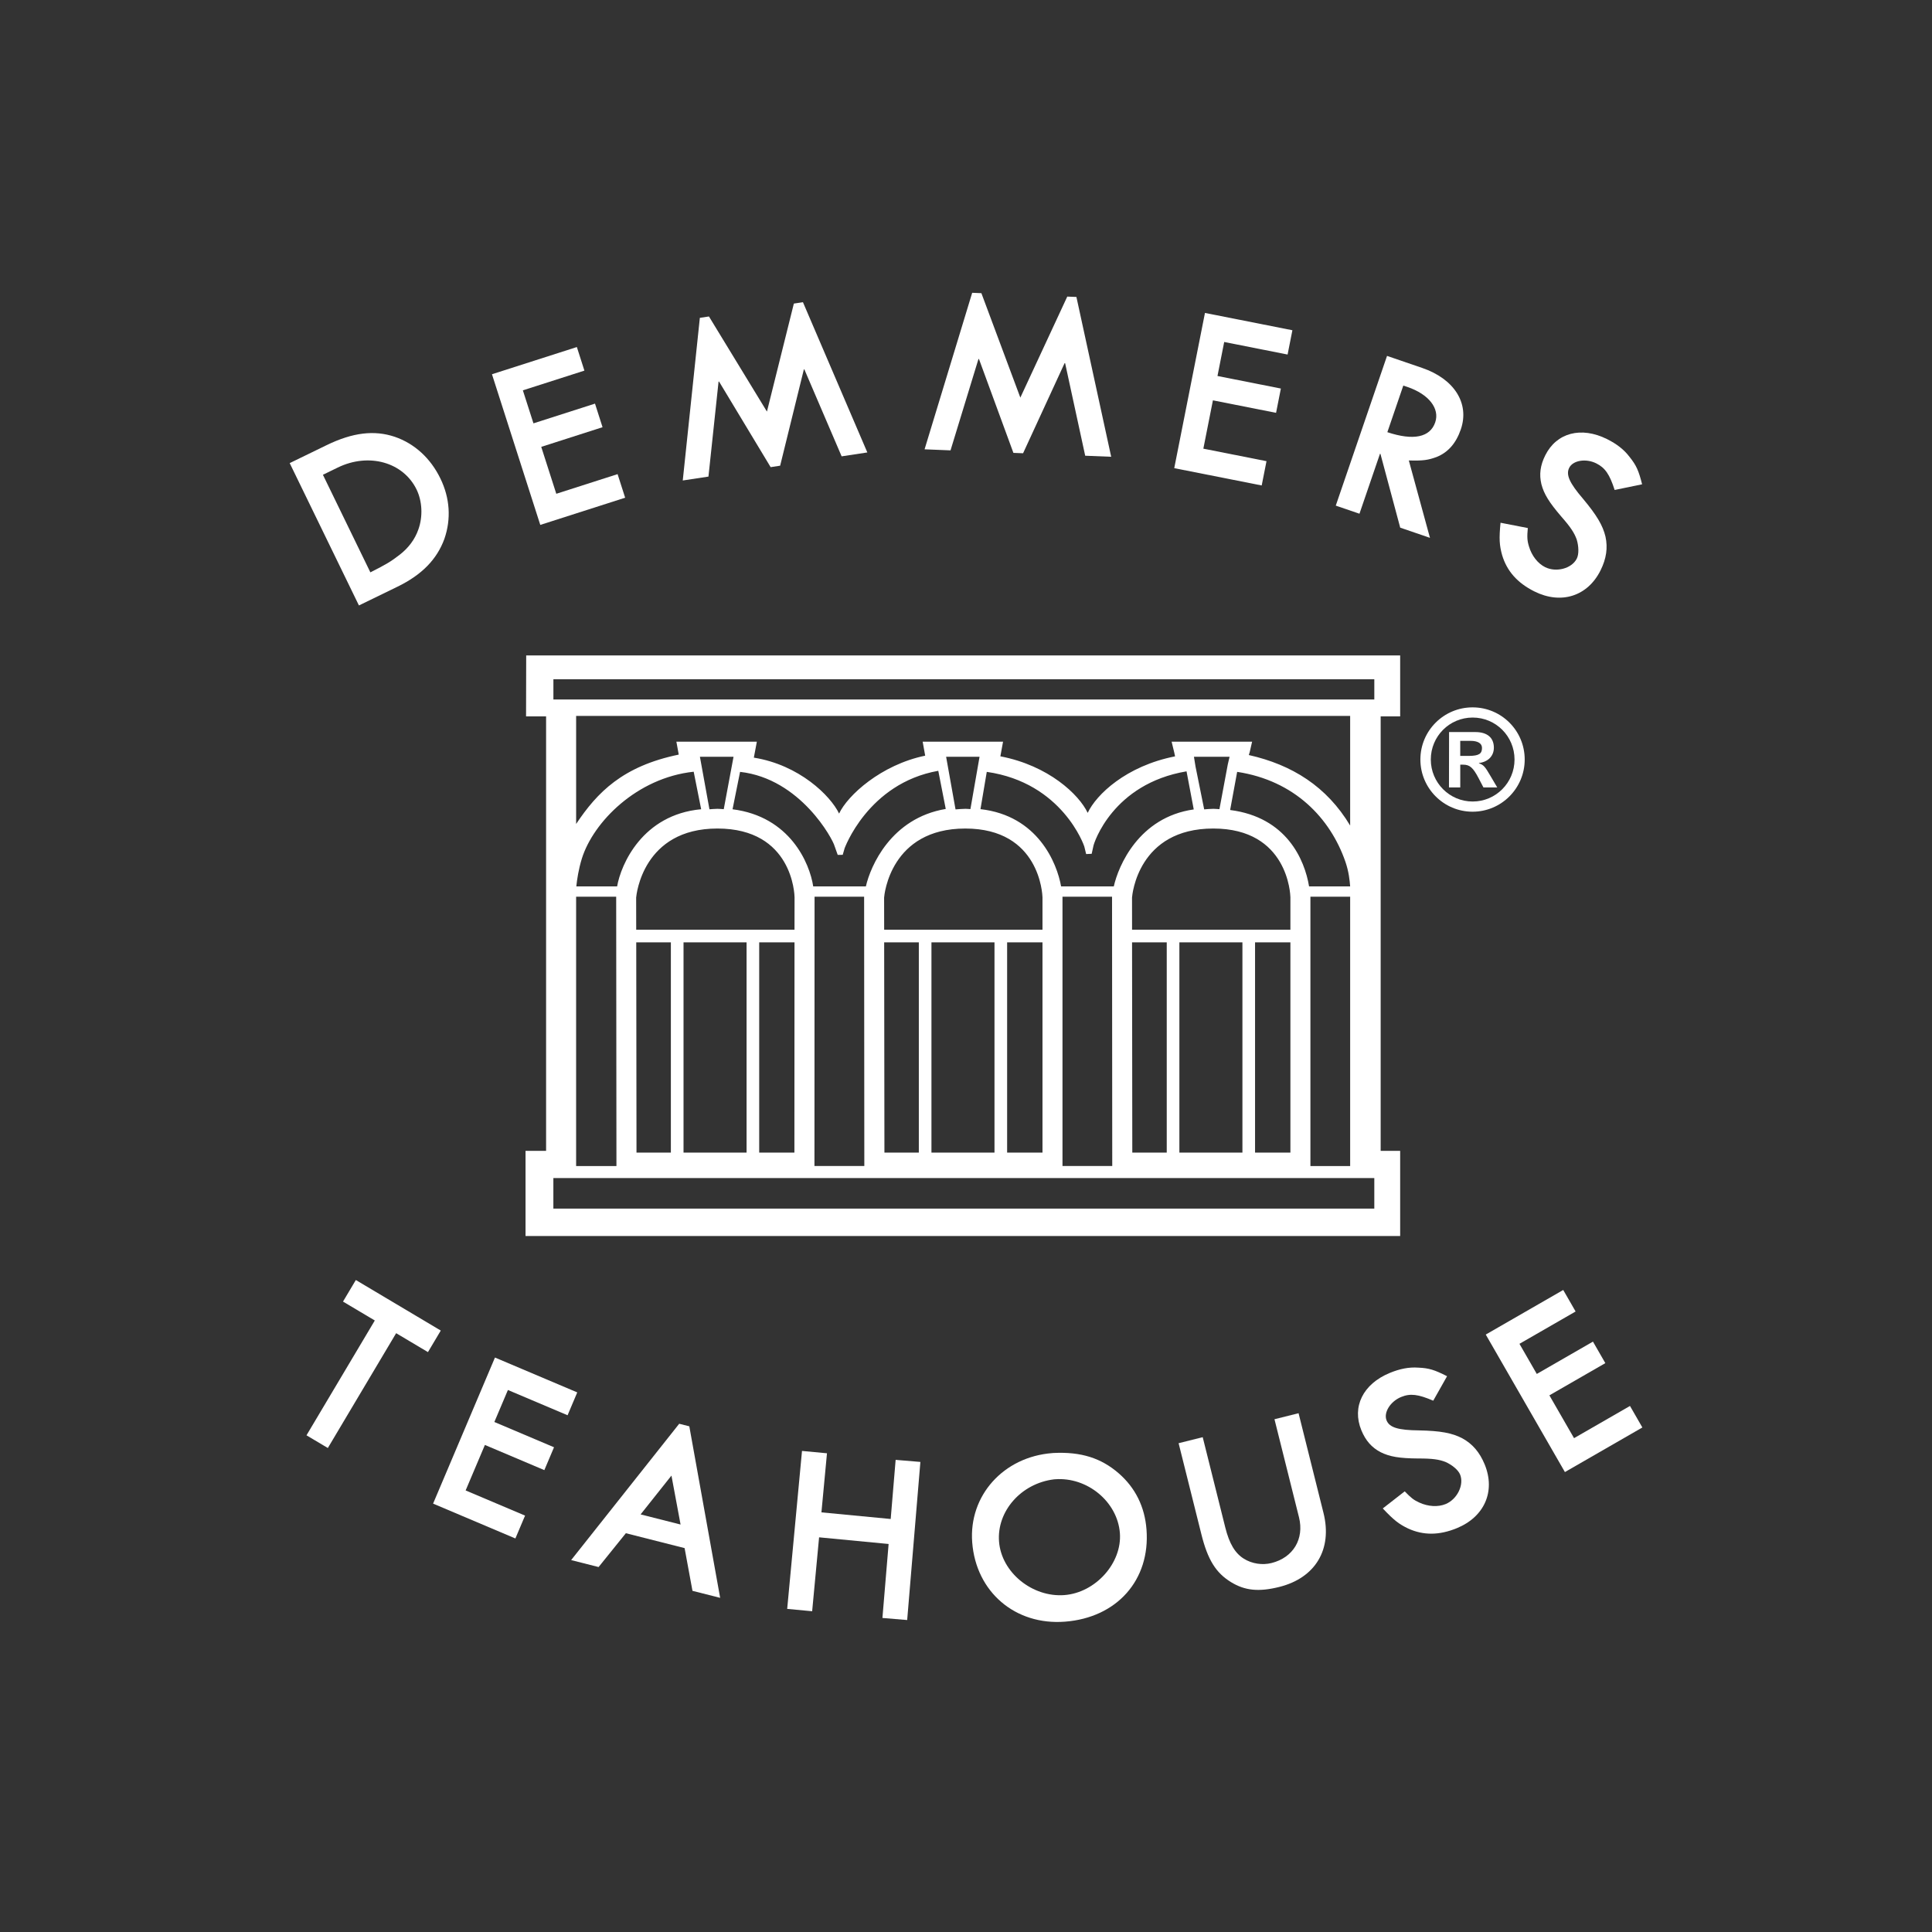 <?xml version="1.0" encoding="utf-8"?>
<!-- Generator: Adobe Illustrator 16.0.0, SVG Export Plug-In . SVG Version: 6.00 Build 0)  -->
<!DOCTYPE svg PUBLIC "-//W3C//DTD SVG 1.1 Tiny//EN" "http://www.w3.org/Graphics/SVG/1.1/DTD/svg11-tiny.dtd">
<svg version="1.1" baseProfile="tiny" id="Ebene_1" xmlns="http://www.w3.org/2000/svg" xmlns:xlink="http://www.w3.org/1999/xlink"
	 x="0px" y="0px" width="283.46px" height="283.46px" viewBox="0 0 283.46 283.46" xml:space="preserve">
<rect x="0" y="0" width="283.46" height="283.46" fill="#333333" stroke="none"/>
<g>
	<path fill="#FFFFFF" d="M47.929,65.309c3.825-1.86,6.998-2.231,9.995-1.221c2.913,1.004,5.247,3.146,6.691,6.118
		c1.399,2.876,1.593,5.934,0.588,8.847c-1.089,2.997-3.293,5.279-6.889,7.028l-5.653,2.75L42.504,67.947L47.929,65.309z
		 M54.34,83.975c2.338-1.179,3.024-1.593,4.286-2.571c1.293-0.994,2.252-2.268,2.756-3.725c0.686-1.91,0.563-4.153-0.26-5.852
		c-1.956-4.022-7.011-5.441-11.557-3.233l-2.188,1.065L54.34,83.975z"/>
	<path fill="#FFFFFF" d="M84.636,50.917l1.107,3.46l-9.029,2.893l1.554,4.843l9.029-2.895l1.107,3.46l-8.993,2.885l2.208,6.883
		l8.993-2.883l1.109,3.459l-12.452,3.99l-7.088-22.104L84.636,50.917z"/>
	<path fill="#FFFFFF" d="M104.016,46.432l8.508,13.956l3.95-15.848l1.333-0.201l9.447,22.043l-3.77,0.572l-5.472-12.762l-0.071,0.01
		l-3.478,14.123l-1.396,0.213l-7.57-12.558l-0.071,0.01l-1.482,13.934l-3.77,0.572l2.507-23.861L104.016,46.432z"/>
	<path fill="#FFFFFF" d="M143.988,43.014l5.715,15.323l6.885-14.821l1.342,0.053l5.102,23.447l-3.813-0.153l-2.945-13.575
		l-0.079-0.005L150.105,66.5l-1.419-0.055l-5.053-13.769l-0.074-0.004l-4.099,13.405l-3.808-0.154l6.986-22.964L143.988,43.014z"/>
	<path fill="#FFFFFF" d="M189.619,48.452l-0.705,3.565l-9.301-1.842l-0.986,4.99l9.3,1.841l-0.704,3.564l-9.265-1.833l-1.404,7.091
		l9.266,1.835l-0.705,3.563l-12.831-2.539l4.507-22.773L189.619,48.452z"/>
	<path fill="#FFFFFF" d="M208.658,53.982c4.708,1.612,6.979,5.192,5.674,9.007c-0.707,2.062-1.888,3.385-3.536,4.052
		c-1.233,0.46-2.007,0.579-4.096,0.516l3.103,11.355l-4.365-1.494l-2.901-10.822l-0.067-0.024l-3.012,8.8l-3.476-1.188l7.521-21.967
		L208.658,53.982z M205.879,56.601l-2.329,6.809c3.826,1.27,6.268,0.761,7.021-1.439c0.693-2.026-0.93-4.121-4.061-5.193
		l-0.619-0.209L205.879,56.601z"/>
	<path fill="#FFFFFF" d="M224.158,77.473c-0.115,1.285-0.1,1.821,0.165,2.684c0.405,1.381,1.301,2.519,2.373,3.053
		c1.628,0.812,3.919,0.208,4.649-1.254c0.326-0.65,0.292-1.805-0.017-2.813c-0.343-0.942-0.863-1.772-2.264-3.363
		c-1.773-2.063-2.538-3.298-2.914-4.744c-0.343-1.432-0.164-2.764,0.565-4.227c1.654-3.319,5.264-4.283,9.072-2.382
		c1.396,0.698,2.487,1.526,3.314,2.629c0.979,1.221,1.322,1.999,1.826,3.998l-4.029,0.833c-0.734-2.276-1.389-3.25-2.69-3.9
		c-1.524-0.762-3.429-0.452-3.98,0.653c-0.501,1.01,0.035,2.212,2.038,4.55c1.983,2.374,2.894,3.883,3.288,5.543
		c0.358,1.64,0.132,3.232-0.729,4.958c-1.899,3.808-5.799,5.03-9.703,3.082c-2.503-1.25-4.032-2.989-4.734-5.331
		c-0.406-1.462-0.458-2.42-0.233-4.747L224.158,77.473z"/>
</g>
<g>
	<path fill="#FFFFFF" d="M223.702,111.436c0,4.217-3.42,7.656-7.652,7.656c-4.22,0-7.654-3.438-7.654-7.656
		c0-4.235,3.435-7.652,7.654-7.652C220.282,103.783,223.702,107.201,223.702,111.436z M209.925,111.436
		c0,3.399,2.746,6.161,6.143,6.161s6.141-2.762,6.141-6.161c0-3.416-2.744-6.158-6.141-6.158S209.925,108.02,209.925,111.436z
		 M212.605,107.406h1.639h2.212c1.741,0,2.722,0.819,2.722,2.292c0,1.207-0.837,2.086-2.189,2.25v0.042
		c0.697,0.243,0.879,0.469,1.717,1.901l0.964,1.637h-2.025l-0.695-1.332c-0.82-1.574-1.312-2.004-2.271-2.004h-0.433v3.336h-1.656
		L212.605,107.406z M214.921,110.905h0.655c1.393-0.021,1.861-0.308,1.861-1.167c0-0.675-0.612-1.042-1.697-1.042h-0.842h-0.654
		v2.21H214.921z"/>
</g>
<path fill="#FFFFFF" d="M205.43,105.105v-8.938H77.202l-0.02,8.938h2.939v63.749h-3.016v12.489H205.43v-12.489h-2.861v-63.749
	H205.43z M192.064,130.05c-0.648-3.931-3.312-10.156-11.581-11.207l1.031-5.597c8.445,1.281,13.663,6.814,15.872,13.16
	c0.513,1.479,0.639,2.78,0.706,3.643H192.064z M198.093,131.562v39.516h-5.831v-39.516H198.093z M166.094,136.405l-0.004-4.72
	c0.031-0.412,0.892-10.125,11.922-10.125c10.977,0,11.305,9.69,11.314,10.09v4.755H166.094z M189.326,138.258v30.847h-5.187v-30.847
	H189.326z M182.286,138.258v30.847h-9.249v-30.847H182.286z M171.183,138.258v30.847h-5.054l-0.035-30.847H171.183z M155.681,130.05
	c-0.599-3.426-3.422-10.389-11.828-11.333l0.924-5.47c11.102,1.584,14.295,10.855,14.31,10.952l0.27,1.107l0.812-0.037l0.254-1.147
	c0.063-0.412,2.822-9.126,13.664-10.952l1.057,5.588c-8.063,1.143-11.062,8.299-11.729,11.292H155.681z M163.187,171.077h-7.301
	v-39.516h7.271C163.156,135.576,163.172,147.949,163.187,171.077z M129.723,136.405l-0.008-4.716
	c0.031-0.414,0.938-10.128,11.914-10.128c10.945,0,11.308,9.695,11.323,10.09v4.755H129.723z M152.952,138.258v30.847h-5.188
	v-30.847H152.952z M145.911,138.258v30.847h-9.25v-30.847H145.911z M134.809,138.258v30.847h-5.048l-0.038-30.847H134.809z
	 M126.812,171.077h-7.317l0.016-39.516h7.271C126.781,134.245,126.789,140.423,126.812,171.077z M119.313,130.05
	c-0.521-3.426-3.422-10.255-11.836-11.314l1.104-5.489c8.887,0.996,13.633,9.936,13.862,10.877l0.465,1.305l0.733-0.01l0.276-0.952
	c-0.047,0.136,3.367-9.538,13.745-11.376l1.096,5.597c-8.035,1.348-11.047,8.4-11.718,11.362H119.313z M93.343,136.405l-0.007-4.713
	c0.035-0.413,0.99-10.132,11.921-10.132c11.028,0,11.312,9.688,11.32,10.085c0,0,0,0.013-0.008,4.76H93.343z M116.569,138.258
	c0,5.187,0,14.273-0.016,30.847h-5.164v-30.847H116.569z M109.536,138.258v30.847h-9.25v-30.847H109.536z M98.429,138.258v30.847
	h-5.043l-0.038-30.847H98.429z M84.529,131.562h5.876c0.002,3.489,0.016,13.029,0.038,39.516h-5.915V131.562z M84.557,130.05
	c0.103-1.012,0.328-2.515,0.813-4.086c1.672-5.347,8.045-11.847,16.407-12.739l1.096,5.505c-8.63,0.793-11.773,8.105-12.33,11.32
	H84.557z M102.691,111.031h4.932l-1.435,7.691c-0.311-0.013-0.595-0.054-0.917-0.054c-0.419,0-0.789,0.049-1.183,0.068
	L102.691,111.031z M138.813,111.031h4.905l-1.34,7.679c-0.245-0.008-0.458-0.042-0.71-0.042c-0.52,0-0.986,0.054-1.474,0.087
	L138.813,111.031z M175.174,111.031h5.228l-0.26,1.11l-1.229,6.579c-0.3-0.013-0.569-0.052-0.876-0.052
	c-0.48,0-0.907,0.052-1.361,0.081l-1.272-6.291L175.174,111.031z M183.224,110.778l0.135-0.439l0.348-1.523h-11.81l0.391,1.609
	l0.115,0.546c-7.188,1.413-11.565,5.618-12.818,8.292c-1.269-2.685-5.741-6.943-12.813-8.297l0.395-2.151h-11.797l0.371,2.055
	c-6.482,1.344-11.378,5.819-12.633,8.496c-1.261-2.633-5.858-7.143-12.506-8.205l0.442-2.346H99.237l0.347,1.9
	c-8.23,1.695-11.97,5.551-15.055,10.178v-15.851h113.563v16.082C194.666,115.401,189.576,112.202,183.224,110.778z M201.637,99.66
	v2.964H81.194V99.66H201.637z M201.637,177.323H81.189v-4.484h120.447V177.323z"/>
<path fill="#FFFFFF" d="M64.67,195.217l-1.882,3.162l-4.666-2.776l-10.023,16.846l-3.131-1.863l10.023-16.846l-4.666-2.775
	l1.882-3.163L64.67,195.217z"/>
<path fill="#FFFFFF" d="M84.694,204.29l-1.42,3.354l-8.753-3.707l-1.989,4.695l8.753,3.708l-1.42,3.354L71.144,212l-2.827,6.674
	l8.72,3.693l-1.42,3.354l-12.074-5.114l9.078-21.432L84.694,204.29z"/>
<path fill="#FFFFFF" d="M105.66,234.433l-4.062-1.028l-1.155-6.27l-8.618-2.184l-4.001,4.963l-4.027-1.021l15.855-20.002
	l1.483,0.376L105.66,234.433z M93.989,222.191l5.863,1.486l-1.338-7.181L93.989,222.191z"/>
<path fill="#FFFFFF" d="M121.333,213.223l-0.813,8.669l10.162,0.972l0.725-8.676l3.631,0.304l-1.938,23.196l-3.631-0.303
	l0.907-10.854l-10.2-0.977l-1.018,10.845l-3.663-0.344l2.174-23.177L121.333,213.223z"/>
<path fill="#FFFFFF" d="M164.146,216.171c2.428,2.115,3.811,4.895,4.067,8.235c0.569,7.409-4.339,12.938-11.966,13.523
	c-7.299,0.562-13.048-4.366-13.606-11.63c-0.528-6.863,4.587-12.554,11.741-13.104l0.182-0.015
	C158.604,212.98,161.562,213.923,164.146,216.171z M146.577,226.18c0.349,4.54,4.904,8.208,9.59,7.848
	c4.575-0.352,8.479-4.707,8.141-9.102c-0.353-4.575-4.763-8.255-9.521-7.889l-0.146,0.011
	C149.828,217.638,146.233,221.713,146.577,226.18z"/>
<path fill="#FFFFFF" d="M176.459,210.86l3.313,13.252c0.592,2.368,1.431,3.772,2.721,4.577c1.202,0.751,2.722,0.972,4.064,0.636
	c3.181-0.795,4.823-3.534,4.028-6.715l-3.596-14.383l3.534-0.884l3.657,14.631c1.334,5.336-1.184,9.532-6.484,10.858
	c-3.004,0.75-5.045,0.547-7.086-0.707c-2.218-1.36-3.41-3.278-4.338-6.988l-3.349-13.394L176.459,210.86z"/>
<path fill="#FFFFFF" d="M206.1,218.808c0.896,0.932,1.312,1.272,2.134,1.644c1.312,0.603,2.76,0.677,3.871,0.22
	c1.685-0.693,2.74-2.82,2.116-4.337c-0.276-0.674-1.17-1.409-2.135-1.84c-0.938-0.363-1.906-0.516-4.03-0.509
	c-2.727-0.021-4.163-0.258-5.502-0.928c-1.306-0.685-2.194-1.697-2.818-3.214c-1.413-3.437,0.239-6.794,4.181-8.415
	c1.449-0.596,2.793-0.873,4.174-0.771c1.563,0.065,2.377,0.321,4.22,1.258l-2.028,3.592c-2.201-0.946-3.366-1.098-4.714-0.543
	c-1.584,0.65-2.603,2.291-2.132,3.437c0.43,1.044,1.691,1.432,4.776,1.463c3.1,0.064,4.841,0.372,6.351,1.17
	c1.476,0.811,2.529,2.032,3.264,3.817c1.621,3.942-0.027,7.692-4.07,9.354c-2.595,1.067-4.915,1.076-7.144,0.063
	c-1.373-0.656-2.129-1.251-3.735-2.954L206.1,218.808z"/>
<path fill="#FFFFFF" d="M229.354,189.263l1.817,3.157l-8.239,4.743l2.544,4.42l8.24-4.743l1.817,3.156l-8.209,4.726l3.617,6.282
	l8.208-4.725l1.817,3.157l-11.365,6.542l-11.613-20.174L229.354,189.263z"/>
</svg>
